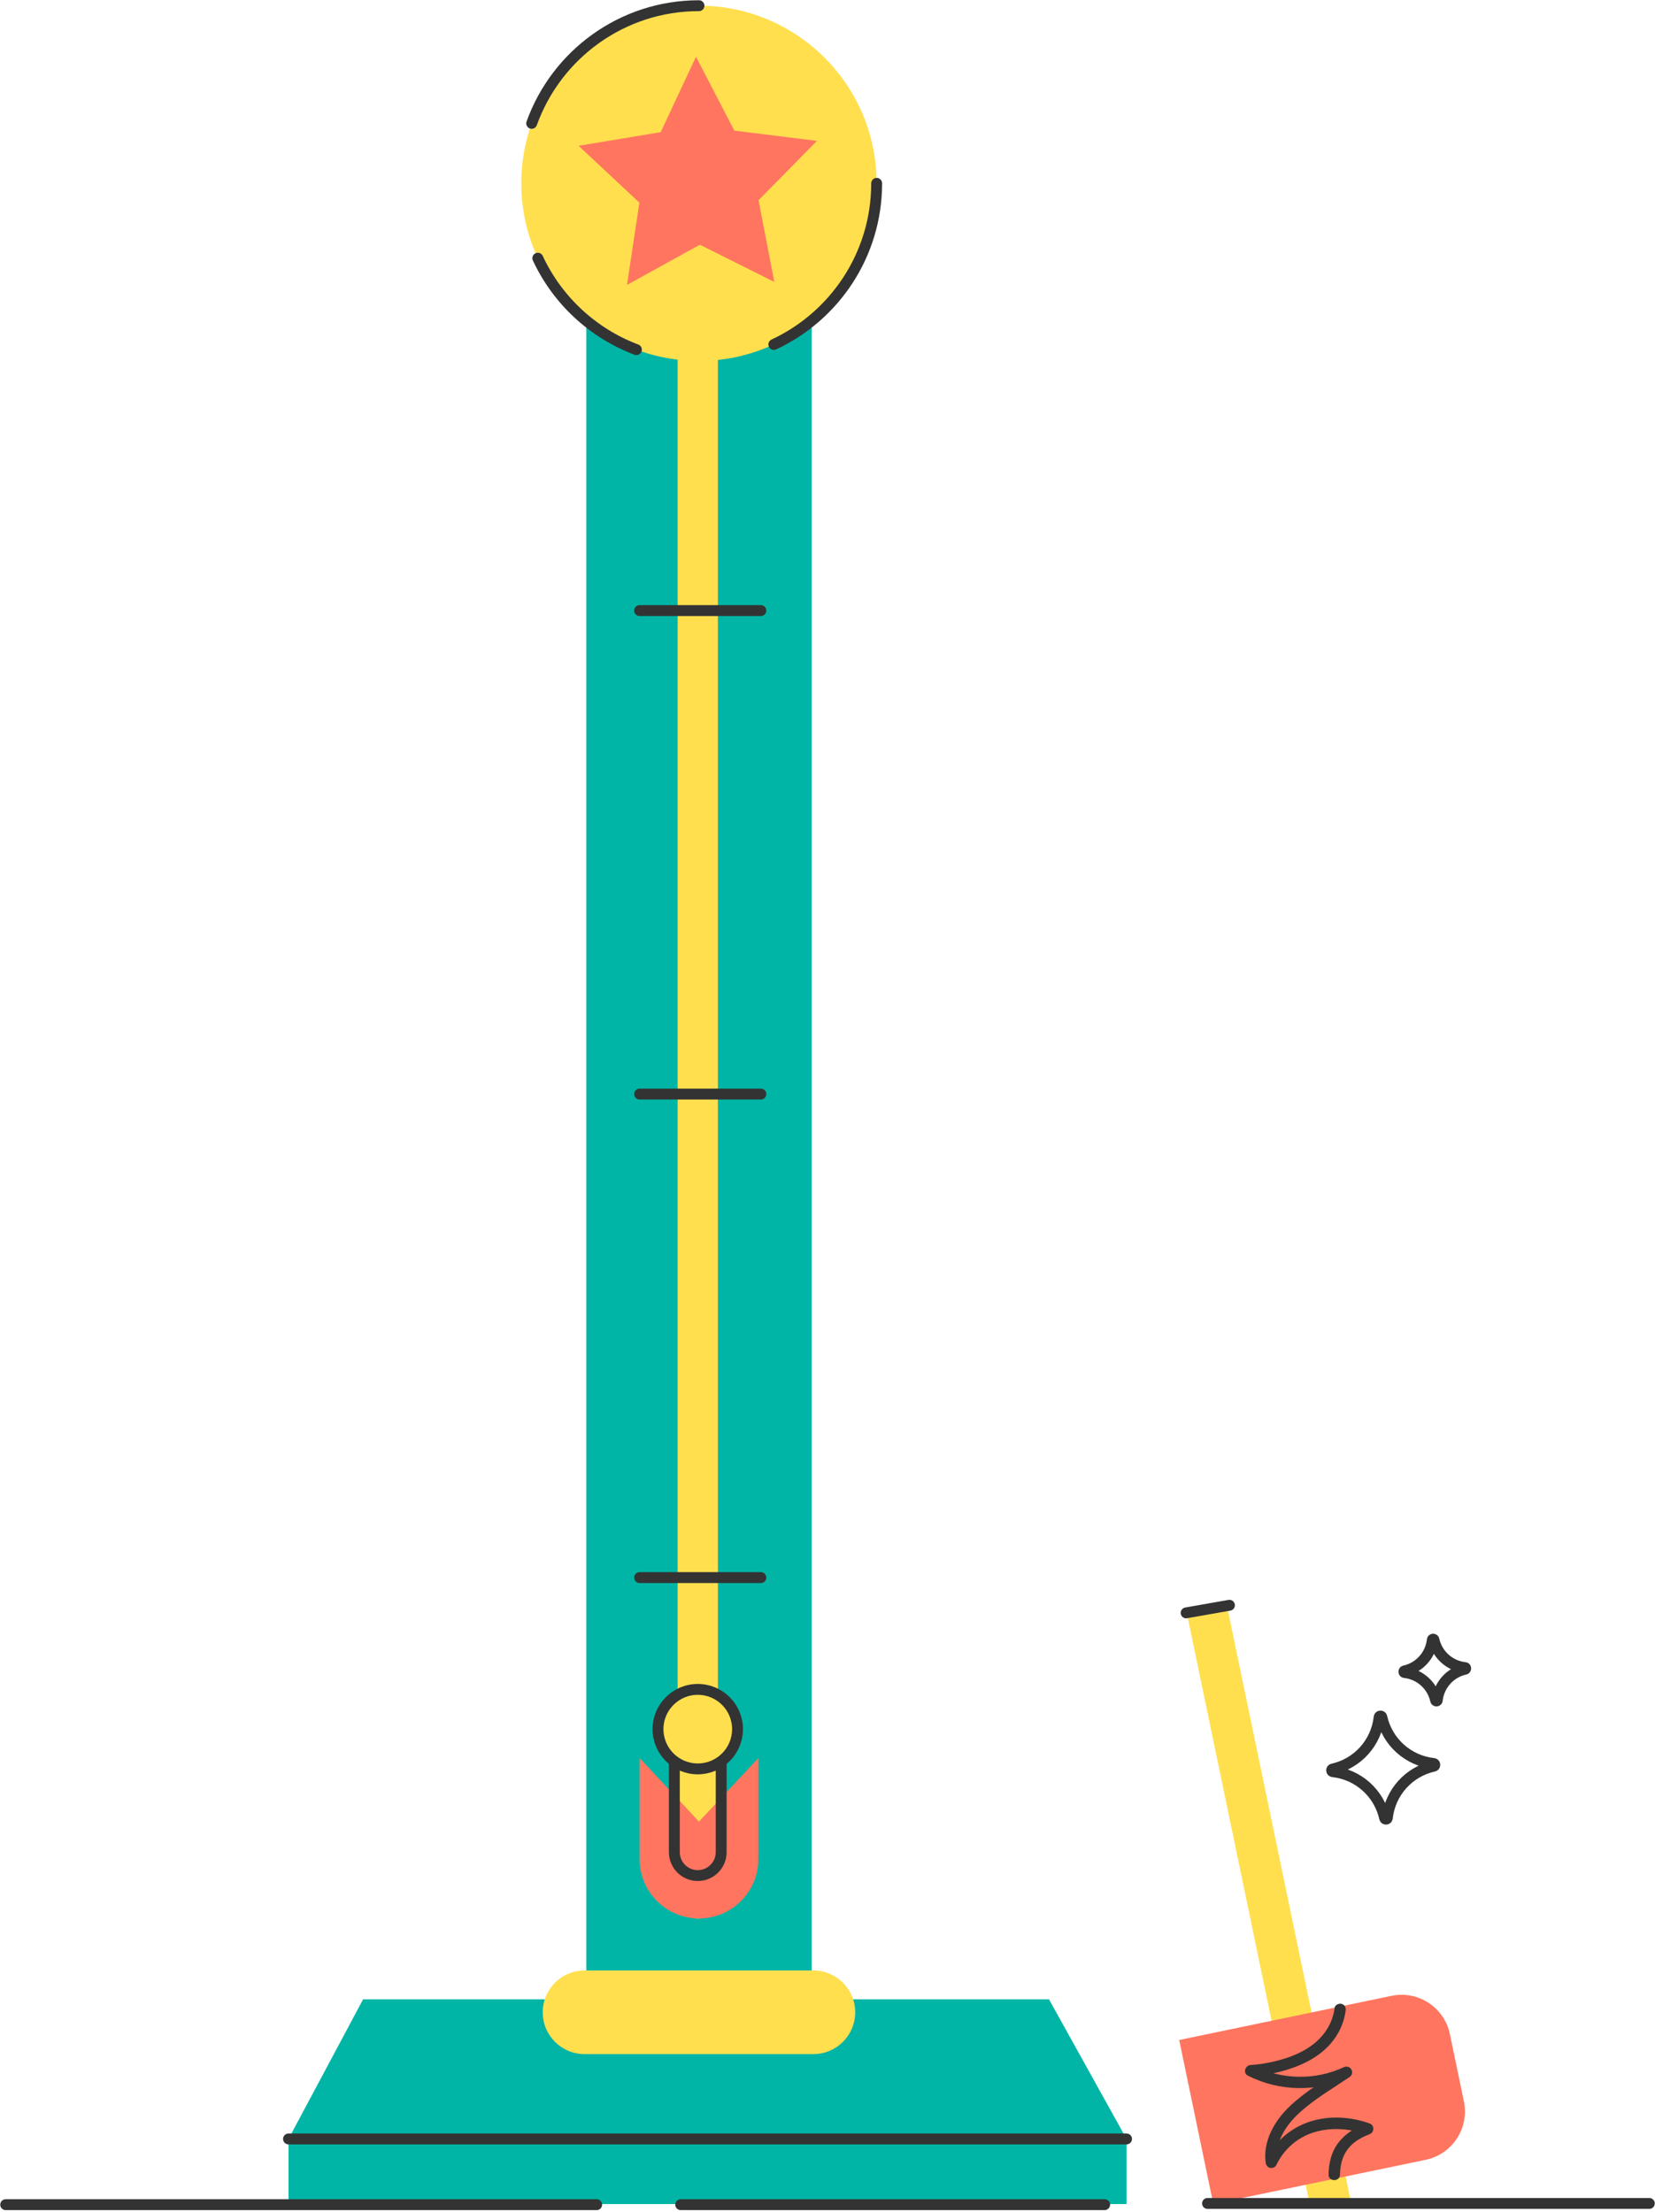 <svg width="291" height="389" viewBox="0 0 291 389" fill="none" xmlns="http://www.w3.org/2000/svg">
<path d="M234.356 311.575C234.088 311.546 234.064 311.164 234.332 311.102C238.721 310.131 242.006 306.468 242.494 301.997C242.523 301.73 242.905 301.706 242.968 301.973C243.938 306.363 247.601 309.648 252.072 310.136C252.34 310.164 252.364 310.547 252.096 310.609C247.706 311.58 244.421 315.243 243.933 319.714C243.905 319.981 243.522 320.005 243.46 319.737C242.489 315.348 238.827 312.063 234.356 311.575Z" stroke="#333333" stroke-width="1.913" stroke-linecap="round" stroke-linejoin="round"/>
<path d="M246.965 294.136C246.802 294.117 246.793 293.888 246.951 293.854C249.585 293.271 251.555 291.071 251.847 288.389C251.866 288.226 252.096 288.217 252.129 288.374C252.712 291.009 254.912 292.979 257.595 293.271C257.757 293.29 257.767 293.519 257.609 293.553C254.974 294.136 253.004 296.336 252.712 299.018C252.693 299.181 252.464 299.191 252.43 299.033C251.847 296.398 249.647 294.428 246.965 294.136Z" stroke="#333333" stroke-width="1.913" stroke-linecap="round" stroke-linejoin="round"/>
<path d="M198.082 387.613H50.73V376.161L63.846 351.607H184.444L198.082 376.161V387.613Z" fill="#00B5A6"/>
<path d="M142.71 36.179H103.089V348.633H142.71V36.179Z" fill="#00B5A6"/>
<path d="M143.016 346.534H102.783C98.721 346.534 95.429 349.826 95.429 353.888C95.429 357.95 98.721 361.242 102.783 361.242H143.016C147.078 361.242 150.37 357.95 150.37 353.888C150.37 349.826 147.078 346.534 143.016 346.534Z" fill="#FFDF4E"/>
<path d="M122.899 63.477C140.152 63.477 154.138 49.491 154.138 32.239C154.138 14.986 140.152 1 122.899 1C105.647 1 91.661 14.986 91.661 32.239C91.661 49.491 105.647 63.477 122.899 63.477Z" fill="#FFDF4E"/>
<path d="M93.487 21.695C97.815 9.631 109.348 1 122.904 1" stroke="#333333" stroke-width="1.913" stroke-linecap="round" stroke-linejoin="round"/>
<path d="M111.897 61.488C104.232 58.6 97.996 52.79 94.563 45.407" stroke="#333333" stroke-width="1.913" stroke-linecap="round" stroke-linejoin="round"/>
<path d="M154.143 32.239C154.143 44.791 146.741 55.612 136.063 60.58" stroke="#333333" stroke-width="1.913" stroke-linecap="round" stroke-linejoin="round"/>
<path d="M116.172 23.24L122.378 9.985L129.121 22.972L143.642 24.779L133.376 35.208L136.145 49.577L123.057 43.036L110.247 50.108L112.423 35.639L101.736 25.64L116.172 23.24Z" fill="#FF755F"/>
<path d="M50.73 376.161H198.082" stroke="#333333" stroke-width="1.913" stroke-linecap="round" stroke-linejoin="round"/>
<path d="M119.15 55.416H126.227V333.848C126.227 335.799 124.64 337.386 122.689 337.386C120.738 337.386 119.15 335.799 119.15 333.848V55.416Z" fill="#FFDF4E"/>
<path d="M112.461 277.438H133.782" stroke="#333333" stroke-width="1.913" stroke-linecap="round" stroke-linejoin="round"/>
<path d="M112.461 192.406H133.782" stroke="#333333" stroke-width="1.913" stroke-linecap="round" stroke-linejoin="round"/>
<path d="M112.461 107.378H133.782" stroke="#333333" stroke-width="1.913" stroke-linecap="round" stroke-linejoin="round"/>
<path d="M212.054 282.306L233.906 387.393" stroke="#FFDF4E" stroke-width="7.173" stroke-miterlimit="10"/>
<path d="M207.339 358.759L244.674 350.993C249.36 350.018 253.958 353.033 254.932 357.719L257.398 369.573C258.373 374.259 255.358 378.856 250.672 379.831L213.337 387.597L207.338 358.754L207.339 358.759Z" fill="#FF755F"/>
<path d="M234.676 353.114C234.193 356.58 232.074 359.081 229.086 360.692C227.766 361.405 226.489 361.878 224.997 362.29C224.361 362.466 223.716 362.615 223.07 362.744C222.798 362.796 222.525 362.849 222.253 362.892C222.128 362.911 221.999 362.935 221.875 362.954C221.798 362.964 221.335 363.031 221.65 362.988C221.076 363.064 220.493 363.131 219.914 363.155C218.977 363.189 218.475 364.551 219.408 365.025C224.974 367.86 231.639 367.946 237.286 365.292L236.273 363.557C233.045 365.732 229.545 367.765 226.724 370.466C224.098 372.977 222.061 376.525 222.535 380.273C222.592 380.718 222.807 381.115 223.271 381.239C223.673 381.349 224.213 381.172 224.404 380.776C225.734 377.997 228.062 375.927 231.008 375.004C233.954 374.081 237.272 374.301 240.232 375.353V373.417C238.319 374.153 236.56 375.195 235.307 376.855C234.054 378.514 233.638 380.455 233.604 382.435C233.581 383.726 235.589 383.726 235.613 382.435C235.641 380.852 235.986 379.265 236.956 377.978C237.927 376.692 239.323 375.908 240.763 375.353C241.69 374.995 241.733 373.761 240.763 373.417C237.439 372.24 233.695 372.011 230.319 373.115C226.944 374.22 224.194 376.572 222.664 379.762L224.534 380.269C224.103 376.855 226.006 373.828 228.431 371.604C231.089 369.166 234.298 367.296 237.277 365.288C238.357 364.561 237.43 363.007 236.263 363.552C231.3 365.885 225.294 365.771 220.412 363.284L219.905 365.154C221.693 365.087 223.51 364.752 225.237 364.298C228.435 363.456 231.687 361.988 233.91 359.464C235.359 357.819 236.301 355.815 236.603 353.64C236.679 353.104 236.473 352.559 235.9 352.406C235.431 352.277 234.742 352.568 234.666 353.109L234.676 353.114Z" fill="#333333"/>
<path d="M208.558 283.645L216.175 282.306" stroke="#333333" stroke-width="1.913" stroke-linecap="round" stroke-linejoin="round"/>
<path d="M133.343 309.175L122.904 320.349L112.466 309.175V326.948C112.466 332.715 117.142 337.386 122.904 337.386C128.671 337.386 133.343 332.71 133.343 326.948V309.175Z" fill="#FF755F"/>
<path d="M125.85 309.562V325.729C125.85 327.469 124.43 328.889 122.689 328.889C120.949 328.889 119.528 327.469 119.528 325.729V309.562H125.85ZM127.762 307.649H117.616V325.729C117.616 328.531 119.887 330.802 122.689 330.802C125.491 330.802 127.762 328.531 127.762 325.729V307.649Z" fill="#333333"/>
<path d="M122.689 311.082C126.55 311.082 129.68 307.953 129.68 304.092C129.68 300.231 126.55 297.101 122.689 297.101C118.828 297.101 115.698 300.231 115.698 304.092C115.698 307.953 118.828 311.082 122.689 311.082Z" fill="#FFDF4E" stroke="#333333" stroke-width="1.913" stroke-miterlimit="10"/>
<path d="M212.322 387.503H290" stroke="#333333" stroke-width="1.913" stroke-linecap="round" stroke-linejoin="round"/>
<path d="M104.911 387.719H1" stroke="#333333" stroke-width="1.913" stroke-linecap="round" stroke-linejoin="round"/>
<path d="M119.691 387.719H194.228" stroke="#333333" stroke-width="1.913" stroke-linecap="round" stroke-linejoin="round"/>
</svg>
